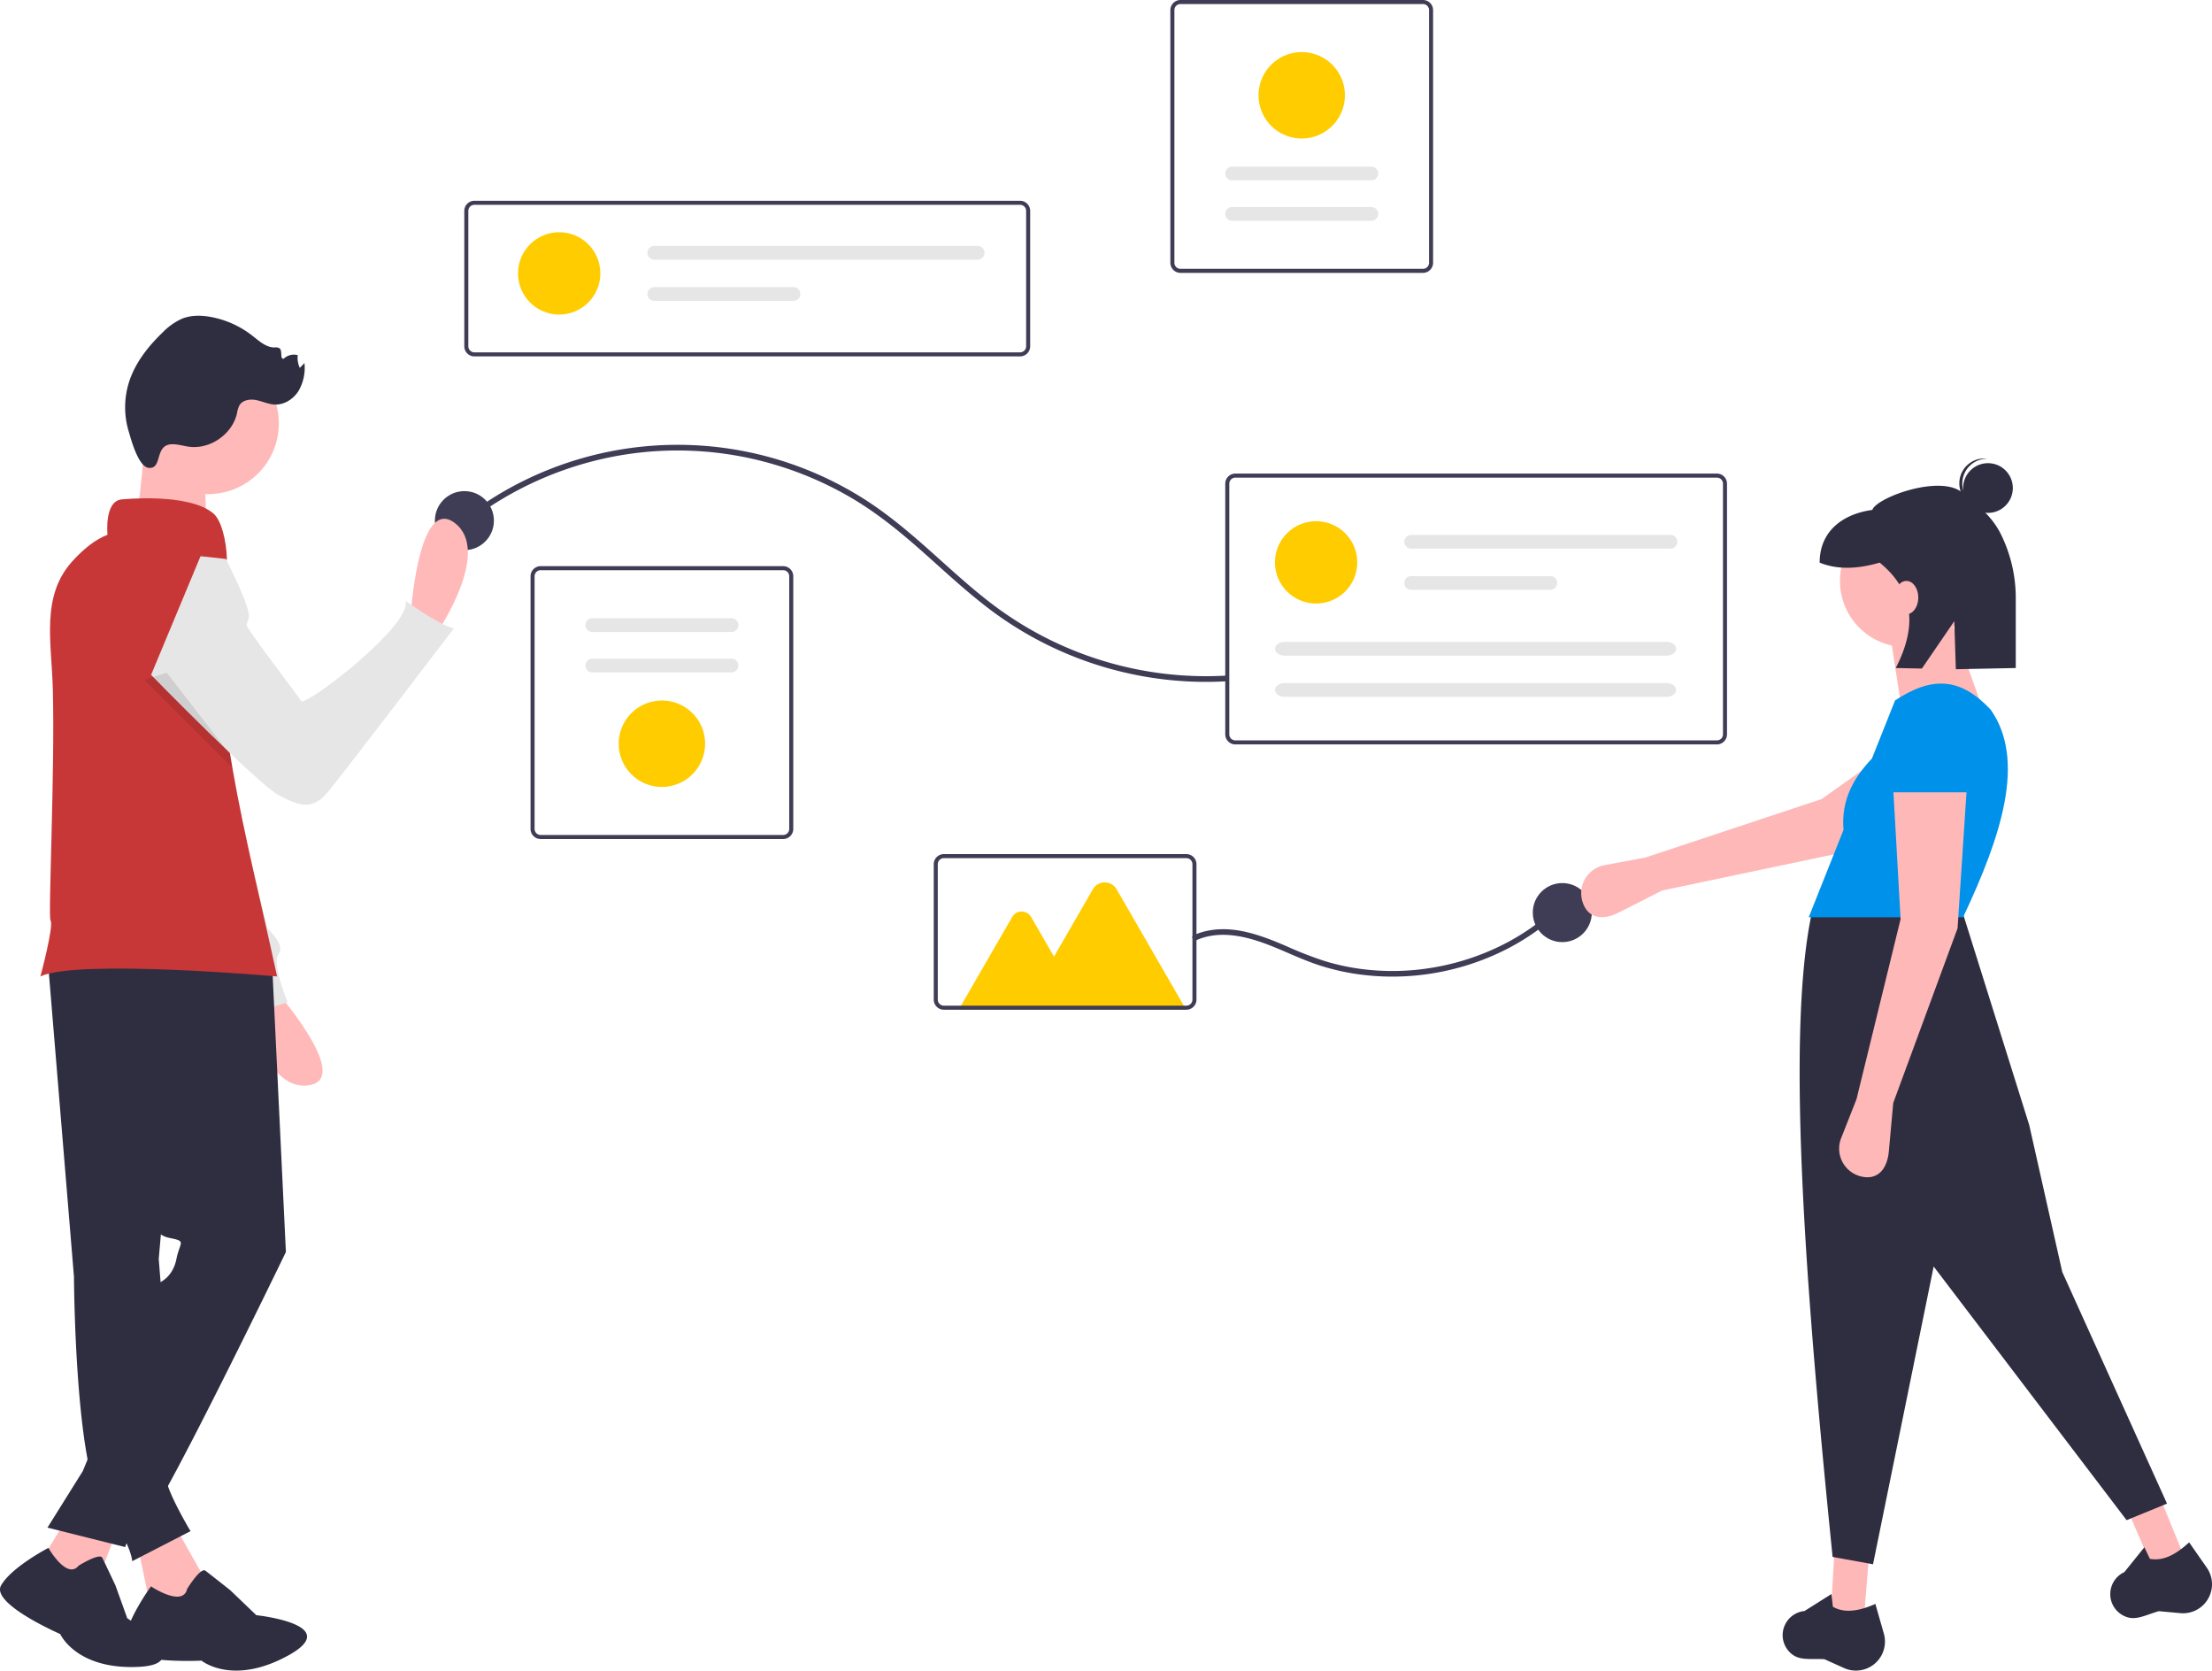 <?xml version="1.0" encoding="UTF-8" standalone="no"?>
<svg
   data-name="Layer 1"
   width="965.825"
   height="729.214"
   version="1.1"
   id="svg2277"
   sodipodi:docname="09_diagramas_v2.svg"
   inkscape:version="1.1.1 (3bf5ae0d25, 2021-09-20)"
   xmlns:inkscape="http://www.inkscape.org/namespaces/inkscape"
   xmlns:sodipodi="http://sodipodi.sourceforge.net/DTD/sodipodi-0.dtd"
   xmlns="http://www.w3.org/2000/svg"
   xmlns:svg="http://www.w3.org/2000/svg">
  <defs
     id="defs2281" />
  <sodipodi:namedview
     id="namedview2279"
     pagecolor="#ffffff"
     bordercolor="#666666"
     borderopacity="1.0"
     inkscape:pageshadow="2"
     inkscape:pageopacity="0.0"
     inkscape:pagecheckerboard="0"
     showgrid="false"
     inkscape:zoom="1.1135277"
     inkscape:cx="483.14917"
     inkscape:cy="365.05602"
     inkscape:window-width="1920"
     inkscape:window-height="1001"
     inkscape:window-x="-9"
     inkscape:window-y="-9"
     inkscape:window-maximized="1"
     inkscape:current-layer="svg2277" />
  <path
     d="M562.481,240.958H324.224a4.417,4.417,0,0,1-4.412-4.412V177.444a4.417,4.417,0,0,1,4.412-4.412H562.481a4.417,4.417,0,0,1,4.412,4.412v59.101A4.417,4.417,0,0,1,562.481,240.958ZM324.224,174.797a2.65,2.65,0,0,0-2.647,2.647v59.101a2.65,2.65,0,0,0,2.647,2.647H562.481a2.65,2.65,0,0,0,2.647-2.647V177.444a2.65,2.65,0,0,0-2.647-2.647Z"
     transform="translate(-117.087 -85.393)"
     fill="#3f3d56"
     id="path2193" />
  <circle
     cx="244.157"
     cy="119.334"
     r="17.973"
     fill="#0091ea"
     id="circle2195"
     style="fill:#ffcc00" />
  <path
     d="M402.753 192.745a2.995 2.995 0 000 5.991H543.968a2.995 2.995 0 000-5.991zM402.753 210.718a2.995 2.995 0 100 5.991H463.518a2.995 2.995 0 100-5.991z"
     transform="translate(-117.087 -85.393)"
     fill="#e6e6e6"
     id="path2197" />
  <path
     d="M459.044,451.627H353.152a4.417,4.417,0,0,1-4.412-4.412V336.933a4.417,4.417,0,0,1,4.412-4.412H459.044a4.417,4.417,0,0,1,4.412,4.412V447.215A4.417,4.417,0,0,1,459.044,451.627ZM353.152,334.285a2.65,2.65,0,0,0-2.647,2.647V447.215a2.65,2.65,0,0,0,2.647,2.647H459.044a2.65,2.65,0,0,0,2.647-2.647V336.933a2.65,2.65,0,0,0-2.647-2.647Z"
     transform="translate(-117.087 -85.393)"
     fill="#3f3d56"
     id="path2199" />
  <path
     d="M375.715 355.263a2.995 2.995 0 000 5.991h60.765a2.995 2.995 0 000-5.991zM375.715 372.911a2.995 2.995 0 100 5.991h60.765a2.995 2.995 0 100-5.991z"
     transform="translate(-117.087 -85.393)"
     fill="#e6e6e6"
     id="path2201" />
  <path
     d="M406.098,428.885A18.855,18.855,0,1,1,424.953,410.03,18.876,18.876,0,0,1,406.098,428.885Z"
     transform="translate(-117.087 -85.393)"
     fill="#0091ea"
     id="path2203"
     style="fill:#ffcc00" />
  <path
     d="M632.513,85.393H738.405a4.417,4.417,0,0,1,4.412,4.412V200.088a4.417,4.417,0,0,1-4.412,4.412H632.513a4.417,4.417,0,0,1-4.412-4.412V89.805A4.417,4.417,0,0,1,632.513,85.393ZM738.405,202.735a2.65,2.65,0,0,0,2.647-2.647V89.805a2.65,2.65,0,0,0-2.647-2.647H632.513a2.65,2.65,0,0,0-2.647,2.647V200.088a2.65,2.65,0,0,0,2.647,2.647Z"
     transform="translate(-117.087 -85.393)"
     fill="#3f3d56"
     id="path2205" />
  <path
     d="M715.842 181.758a2.995 2.995 0 100-5.991H655.077a2.995 2.995 0 100 5.991zM715.842 164.109a2.995 2.995 0 100-5.991H655.077a2.995 2.995 0 100 5.991z"
     transform="translate(-117.087 -85.393)"
     fill="#e6e6e6"
     id="path2207" />
  <path
     d="M685.459,108.135a18.855,18.855,0,1,1-18.855,18.855A18.876,18.876,0,0,1,685.459,108.135Z"
     transform="translate(-117.087 -85.393)"
     fill="#0091ea"
     id="path2209"
     style="fill:#ffcc00" />
  <path
     d="M321.172,313.551a150.953,150.953,0,0,1,63.905-28.889,148.77,148.77,0,0,1,70.528,3.624,150.459,150.459,0,0,1,32.912,14.261c10.559,6.173,20.1,13.771,29.28,21.816,9.299,8.15,18.293,16.663,28.001,24.336a156.871,156.871,0,0,0,97.604,34.335q4.397.007,8.787-.242c1.587-.087,1.597-2.567,0-2.48a154.343,154.343,0,0,1-100.896-30.488c-10.062-7.524-19.249-16.126-28.628-24.463-9.093-8.082-18.43-15.944-28.746-22.437a151.858,151.858,0,0,0-167.662,3.822c-2.328,1.619-4.602,3.31-6.839,5.052-1.258.979.508,2.722,1.753,1.753Z"
     transform="translate(-117.087 -85.393)"
     fill="#3f3d56"
     id="path2211" />
  <circle
     cx="202.769"
     cy="227.257"
     r="12.886"
     fill="#3f3d56"
     id="circle2213" />
  <circle
     cx="682.146"
     cy="398.345"
     r="12.886"
     fill="#3f3d56"
     id="circle2215" />
  <path
     d="M866.739,410.334H656.482a4.417,4.417,0,0,1-4.412-4.412v-109.4A4.417,4.417,0,0,1,656.482,292.11h210.257a4.417,4.417,0,0,1,4.412,4.412v109.4A4.417,4.417,0,0,1,866.739,410.334ZM656.482,293.875a2.65,2.65,0,0,0-2.647,2.647v109.4a2.65,2.65,0,0,0,2.647,2.647h210.257a2.65,2.65,0,0,0,2.647-2.647v-109.4a2.65,2.65,0,0,0-2.647-2.647Z"
     transform="translate(-117.087 -85.393)"
     fill="#3f3d56"
     id="path2217" />
  <circle
     cx="574.65"
     cy="245.471"
     r="17.973"
     fill="#0091ea"
     id="circle2219"
     style="fill:#ffcc00" />
  <path
     d="M733.246 318.883a2.995 2.995 0 100 5.991H846.461a2.995 2.995 0 100-5.991zM733.246 336.856a2.995 2.995 0 100 5.991h60.765a2.995 2.995 0 100-5.991zM677.952 365.589c-2.279 0-4.133 1.344-4.133 2.995s1.854 2.995 4.133 2.995H844.785c2.279 0 4.133-1.344 4.133-2.995s-1.854-2.995-4.133-2.995zM677.952 383.562c-2.279 0-4.133 1.344-4.133 2.995s1.854 2.995 4.133 2.995H844.785c2.279 0 4.133-1.344 4.133-2.995s-1.854-2.995-4.133-2.995z"
     transform="translate(-117.087 -85.393)"
     fill="#e6e6e6"
     id="path2221" />
  <path
     d="M639.58,495.734c11.862-5.146,25.105-.66,36.286,4.083,5.758,2.443,11.455,5.05,17.414,6.979a99.26,99.26,0,0,0,15.353,3.638,108.498,108.498,0,0,0,31.539.193,110.124,110.124,0,0,0,30.437-8.85,102.921,102.921,0,0,0,26.342-17.223q1.497-1.352,2.936-2.767c1.142-1.119-.612-2.871-1.753-1.753a99.998,99.998,0,0,1-25.698,18.141,107.649,107.649,0,0,1-29.857,9.592,105.438,105.438,0,0,1-31.462.543,99.05,99.05,0,0,1-15.405-3.349,162.963,162.963,0,0,1-17.002-6.603c-11.285-4.846-23.823-9.592-36.223-6.25a30.212,30.212,0,0,0-4.16,1.485c-1.46.633-.199,2.77,1.251,2.141Z"
     transform="translate(-117.087 -85.393)"
     fill="#3f3d56"
     id="path2223" />
  <path
     d="M634.998,526.146H535.661l23.377-40.491a4.774,4.774,0,0,1,8.268,0l9.986,17.297L594.274,473.541a5.977,5.977,0,0,1,10.352,0Z"
     transform="translate(-117.087 -85.393)"
     fill="#0091ea"
     id="path2225"
     style="fill:#ffcc00" />
  <path
     d="M635.091,526.135H529.199a4.417,4.417,0,0,1-4.412-4.412V462.621a4.417,4.417,0,0,1,4.412-4.412H635.091a4.417,4.417,0,0,1,4.412,4.412v59.101A4.417,4.417,0,0,1,635.091,526.135ZM529.199,459.974a2.65,2.65,0,0,0-2.647,2.647v59.101a2.65,2.65,0,0,0,2.647,2.647H635.091a2.65,2.65,0,0,0,2.647-2.647V462.621a2.65,2.65,0,0,0-2.647-2.647Z"
     transform="translate(-117.087 -85.393)"
     fill="#3f3d56"
     id="path2227" />
  <path
     d="M842.785,474.12l-18.875,9.585c-6.737,3.421-13.239,2.836-15.728-4.297v0A12.481,12.481,0,0,1,817.675,463.025l17.939-3.349,76.829-25.49,46.54-33.001,17.061,27.181L922.268,457.384Z"
     transform="translate(-117.087 -85.393)"
     fill="#ffb8b8"
     id="path2229" />
  <path
     fill="#ffb8b8"
     d="M813.808 706.872L799.366 704.465 800.971 677.187 816.215 677.187 813.808 706.872zM953.968 680.229L939.992 684.589 929.131 659.516 942.738 652.646 953.968 680.229z"
     id="path2231" />
  <path
     d="M1063.272 741.721l-17.65 7.221L961.382 638.225 934.906 768.196l-17.65-3.209C905.934 652.935 896.701 538.643 908.03 484.587l65.386-2.808 29.685 94.67 14.441 64.183zM930.1 814.326h0a12.672 12.672 0 01-7.855-.835l-8.579-3.86c-7.193-.369-12.091 1.063-16.096-4.163a10.496 10.496 0 01-1.225-10.582h0a10.569 10.569 0 018.631-6.28l11.783-7.425.618 5.566c5.385 3.051 11.779 1.733 18.554-1.237l3.698 12.944A12.672 12.672 0 01930.1 814.326zM1076.774 787.774h0a12.672 12.672 0 01-7.701 1.761l-9.367-.865c-6.923 1.987-11.091 4.932-16.576 1.29a10.496 10.496 0 01-4.595-9.61h0a10.569 10.569 0 016.124-8.743l8.733-10.849 2.392 5.064c6.084 1.137 11.704-2.186 17.147-7.195l7.701 11.041A12.672 12.672 0 011076.774 787.774z"
     transform="translate(-117.087 -85.393)"
     fill="#2f2e41"
     id="path2233" />
  <circle
     cx="832.26"
     cy="253.579"
     r="28.882"
     fill="#ffb8b8"
     id="circle2235" />
  <path
     fill="#ffb8b8"
     d="M867.561 314.553L829.853 306.53 825.04 275.241 851.515 269.625 867.561 314.553z"
     id="path2237" />
  <path
     d="M974.218,485.791H906.826L922.017,447.653c-1.104-13.123,4.458-22.775,12.418-31.178l10.099-25.355c16.317-10.739,28.619-9.937,41.719,4.011C1001.784,417.123,991.034,450.18,974.218,485.791Z"
     transform="translate(-117.087 -85.393)"
     fill="#0091ea"
     id="path2239" />
  <path
     d="M943.732,566.822l-1.917,21.082c-.684,7.525-4.636,12.721-12.001,11.037h0a12.481,12.481,0,0,1-8.828-16.75l6.7-16.974L946.941,486.593l-3.209-56.962h32.092l-4.011,60.974Z"
     transform="translate(-117.087 -85.393)"
     fill="#ffb8b8"
     id="path2241" />
  <path
     d="M978.23,431.235H941.325l2.587-24.075a16.701,16.701,0,0,1,15.853-15.999h0a16.701,16.701,0,0,1,17.522,16.026Z"
     transform="translate(-117.087 -85.393)"
     fill="#0091ea"
     id="path2243" />
  <circle
     cx="868.006"
     cy="213.025"
     r="10.856"
     fill="#2f2e41"
     id="circle2245" />
  <path
     d="M973.907,295.761a10.848,10.848,0,0,1,10.851-10.147c-.224-.028-.446-.063-.675-.078a10.856,10.856,0,0,0-1.393,21.667c.229.015.453.009.679.009A10.848,10.848,0,0,1,973.907,295.761Z"
     transform="translate(-117.087 -85.393)"
     fill="#2f2e41"
     id="path2247" />
  <path
     d="M973.846,300.396c-9.682-8.032-37.452,2.176-39.244,7.576-13.093,1.784-23.005,9.423-23.005,23.005v0c7.784,3.189,16.637,2.796,26.207,0,15.255,12.432,16.301,28.06,7.023,46.011l11.414.228,14.148-20.678.677,20.974,26.163-.525V346.932a62.841,62.841,0,0,0-6.71-28.79C986.441,310.221,980.114,305.596,973.846,300.396Z"
     transform="translate(-117.087 -85.393)"
     fill="#2f2e41"
     id="path2249" />
  <ellipse
     cx="832.396"
     cy="260.84"
     rx="5.191"
     ry="7.268"
     fill="#ffb8b8"
     id="ellipse2251" />
  <path
     d="M296.282 355.456s3.125-54.09 19.348-41.8-7.085 46.816-7.085 46.816zM235.923 515.9s36.038 40.457 15.875 43.238-28.094-38.114-28.094-38.114z"
     transform="translate(-117.087 -85.393)"
     fill="#ffb9b9"
     id="path2253" />
  <path
     d="M188.897,324.395h0A23.734,23.734,0,0,1,206.36,344.045l11.463,81.591,16.07,65.084s8.035,7.232,4.821,11.249,4.018,20.891,4.018,20.891l-20.088,6.428s-2.411-16.874-6.428-17.677c-3.531-.706-43.055-106.289-52.581-131.867-1.314-3.527-2.057-5.533-2.057-5.533S163.185,320.378,188.897,324.395Z"
     transform="translate(-117.087 -85.393)"
     fill="#E6E6E6"
     id="path2255" />
  <path
     d="M192.566,749.885l12.338,21.865c9.555,20.4,1.064,24.105-22.363,13.993l-5.34-25.818Z"
     transform="translate(-117.087 -85.393)"
     fill="#ffb9b9"
     id="path2257" />
  <path
     d="M198.792 778.945s5.857-9.536 7.976-7.94 10.856 8.513 10.856 8.513L229.005 790.419s38.453 4.065 14.019 17.539-37.937 2.302-37.937 2.302-34.222 1.78-33.67-7.768 11.589-24.654 11.589-24.654S196.916 787.164 198.792 778.945zM137.815 502.732L149.382 642.695s.386 83.67 12.724 99.864S174.83 766.85 174.83 766.85l25.448-13.11s-13.11-21.844-10.41-25.188a18.638 18.638 0 003.47-7.2l-6.94-86.369 13.11-150.374z"
     transform="translate(-117.087 -85.393)"
     fill="#2f2e41"
     id="path2259" />
  <path
     fill="#ffb9b9"
     d="M52.344 664.492L41.548 693.024 17.064 682.788 29.981 661.407 52.344 664.492z"
     id="path2261" />
  <path
     d="M151.421 768.807s9.183-5.739 10.331-3.444 5.739 12.052 5.739 12.052l5.165 14.348s31.566 20.087 4.591 21.235-33.861-14.348-33.861-14.348S112.968 785.451 117.559 777.416s20.661-16.368 20.661-16.368S146.255 775.12 151.421 768.807zM235.751 503.117l6.169 128.782s-56.294 116.443-62.463 119.528a15.488 15.488 0 00-7.711 9.254l-33.931-8.483 15.423-24.677 33.931-82.513s5.398-2.313 6.94-10.025 4.627-7.711-3.085-9.254-7.711-9.254-7.711-9.254L157.865 499.262z"
     transform="translate(-117.087 -85.393)"
     fill="#2f2e41"
     id="path2263" />
  <circle
     cx="207.989"
     cy="270.231"
     r="30.846"
     transform="rotate(-80.783 99.262 296.344)"
     fill="#ffb9b9"
     id="circle2265" />
  <path
     d="M180.613,272.159s-2.313,39.329-5.398,43.184,32.388,3.085,32.388,3.085-2.313-33.159,0-36.244S180.613,272.159,180.613,272.159Z"
     transform="translate(-117.087 -85.393)"
     fill="#ffb9b9"
     id="path2267" />
  <path
     d="M238.061,511.601s-87.14-7.71-103.33,0c0,0,5.96-22.11,4.42-24.42-1.12-1.69,1.97-64.67,1-101-.55-20.5-5.28-40.52,8.47-55.74,4.68-5.17,9.9-9.51,15.41-11.63,0,0-1.54-14.65,6.17-15.42,0,0,29.31-3.09,40.1,6.17,3.45,2.94,5.62,11.9,5.85,19.62-5.34,26.26-3.45,55.4,1.45,85.63.3,1.92.63,3.85.96,5.78C223.761,450.571,231.621,481.481,238.061,511.601Z"
     transform="translate(-117.087 -85.393)"
     fill="#E6E6E6"
     id="path2269"
     style="fill:#c83737" />
  <path
     d="M191.875,279.32c2.609-.156,5.156.726,7.746,1.07,9.268,1.23,18.91-5.495,20.956-14.618a11.216,11.216,0,0,1,1.072-3.492c1.426-2.329,4.675-2.773,7.353-2.237s5.216,1.789,7.944,1.932c4.211.221,8.254-2.371,10.498-5.941a20.148,20.148,0,0,0,2.577-12.169l-2.019,2.119a10.254,10.254,0,0,1-.914-5.573,6.467,6.467,0,0,0-6.125,1.567c-1.78.189-.437-3.302-1.759-4.508a3.059,3.059,0,0,0-2.152-.403c-3.787.037-6.85-2.86-9.834-5.192a41.789,41.789,0,0,0-17.65-8.051c-4.276-.834-8.823-.968-12.878.624a27.51,27.51,0,0,0-8.697,6.169c-6.349,6.105-11.971,13.278-14.612,21.68a36.497,36.497,0,0,0-.175,21.163c1.064,3.592,4.272,15.894,8.967,16.18C188.073,290.001,184.531,279.758,191.875,279.32Z"
     transform="translate(-117.087 -85.393)"
     fill="#2f2e41"
     id="path2271" />
  <path
     d="M204.643,328.181l11.051,1.184s10.848,21.046,10.06,25.436-2.503,1.725,2.379,8.748,18.738,25.178,20.453,27.843,48.489-33.022,45.581-43.714c0,0,14.772,10.598,21.101,12.008,0,0-48.203,63.218-54.921,71.308s-12.123,6.429-21.355,1.632-55.933-52.644-55.933-52.644Z"
     transform="translate(-117.087 -85.393)"
     fill="#E6E6E6"
     id="path2273" />
  <path
     d="M218.561,420.591l-38.41-38.41,9.72-3.17,27.73,35.8C217.901,416.731,218.231,418.661,218.561,420.591Z"
     transform="translate(-117.087 -85.393)"
     opacity=".1"
     style="isolation:isolate"
     id="path2275" />
</svg>
